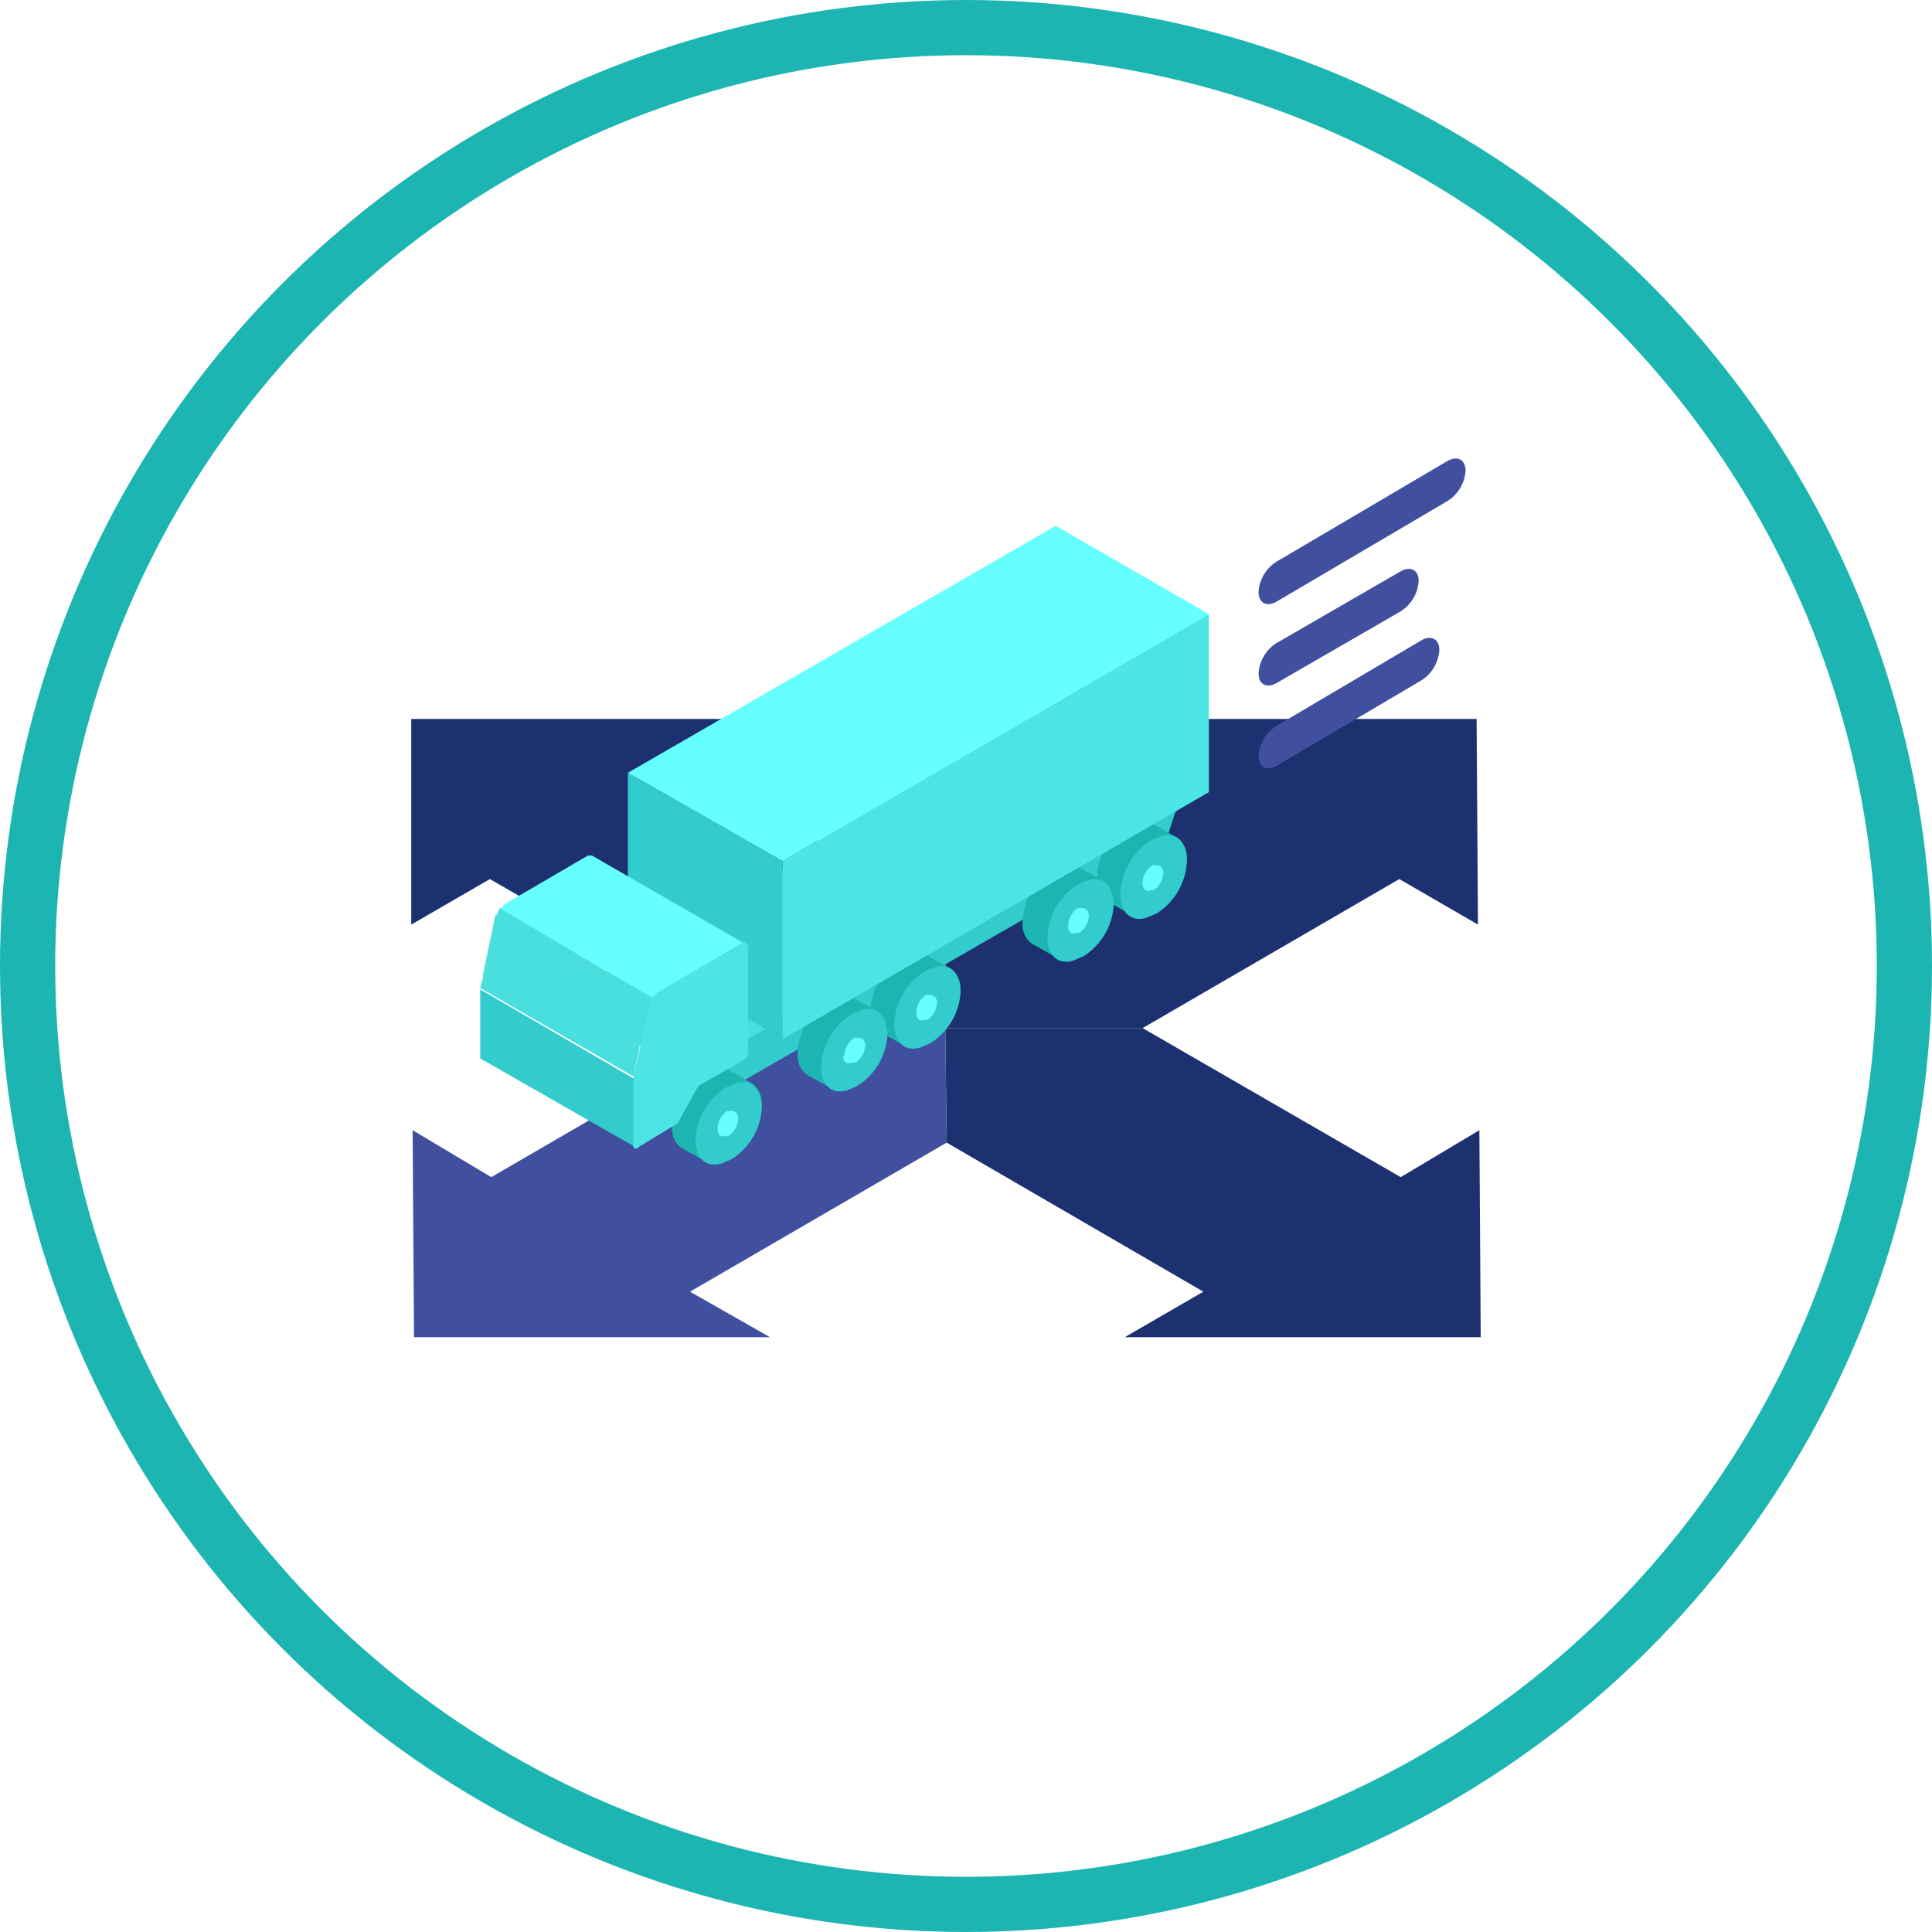<svg xmlns="http://www.w3.org/2000/svg" xmlns:xlink="http://www.w3.org/1999/xlink" width="140" height="140" viewBox="0 0 140 140"><defs><style>.a,.j{fill:none;}.b{fill:#1d3171;}.c{fill:#40509e;}.d{fill:#3cc;}.e{fill:#4adfdf;}.f{clip-path:url(#a);}.g{fill:#1db5b1;}.h{fill:#6ff;}.i{fill:#4ce5e5;}.j{stroke:#1db5b1;stroke-width:4px;}</style><clipPath id="a"><rect class="a" width="140" height="140"/></clipPath></defs><g transform="translate(70 70)"><g transform="translate(-70 -70)"><path class="b" d="M107,52.1H81.2L87,55.4,68.5,66.2v8.3H82.8l18.6-10.8,5.7,3.3Z"/><path class="b" d="M68.4,66.2,49.8,55.4l5.7-3.3H29.8V67l5.7-3.3L54.2,74.5H68.5Z"/><path class="b" d="M107.3,96.9l-.1-15-5.7,3.4L82.8,74.5H68.5l.1,8.3L87.2,93.6l-5.7,3.3Z"/><path class="c" d="M68.6,82.8h0l-.1-8.3H54.2L35.6,85.3l-5.7-3.4.1,15H55.8L50,93.6Z"/><path class="d" d="M85.7,57.2l-1.1,3.4-34.7,20V77.8Z"/><path class="e" d="M85.7,57.2,75.2,52.3l-34.7,20,9.4,5.5Z"/><g class="f"><path class="g" d="M65.3,69.4l.7-.3a1.5,1.5,0,0,1,1.3.2l1.6.9h0a1.8,1.8,0,0,1,.7,1.6q0,.05,0,.1a4.7,4.7,0,0,1-2.2,3.7l-.7.3a1.7,1.7,0,0,1-1.1-.1h0l-1.8-1a1.7,1.7,0,0,1-.7-1.5v-.2a4.7,4.7,0,0,1,2.2-3.7"/><path class="d" d="M64.8,74.3c.1,1.8,1.3,1.8,1.9,1.6l.7-.3a4.7,4.7,0,0,0,2.2-3.7v-.1c-.1-1.9-1.3-1.9-1.9-1.7l-.7.3a4.7,4.7,0,0,0-2.2,3.8v.2"/><path class="h" d="M66.4,73.4c0,.6.4.6.6.5h.2a1.6,1.6,0,0,0,.7-1.2h0c0-.6-.4-.6-.6-.6h-.2a1.6,1.6,0,0,0-.7,1.3h0"/><path class="g" d="M60,72.5l.7-.3a1.6,1.6,0,0,1,1.3.2l1.6.9h0a1.8,1.8,0,0,1,.7,1.6q0,.05,0,.1a4.7,4.7,0,0,1-2.2,3.7l-.7.3a1.7,1.7,0,0,1-1.1-.1h0l-1.8-1a1.7,1.7,0,0,1-.7-1.5c0-.1,0-.2,0-.2A4.7,4.7,0,0,1,60,72.5"/><path class="d" d="M59.5,77.4c.1,1.8,1.3,1.8,1.9,1.6l.7-.3A4.7,4.7,0,0,0,64.3,75q0-.05,0-.1C64.2,73,63,73,62.4,73.2l-.7.3a4.7,4.7,0,0,0-2.2,3.8v.2"/><path class="h" d="M61.1,76.5c0,.6.4.6.6.5H62a1.6,1.6,0,0,0,.7-1.2h0c0-.6-.4-.6-.6-.6h-.2a1.6,1.6,0,0,0-.7,1.3h0"/><path class="g" d="M81.7,59.9l.7-.3a1.5,1.5,0,0,1,1.3.2l1.6.9h0a1.8,1.8,0,0,1,.7,1.6q0,.05,0,.1a4.7,4.7,0,0,1-2.2,3.7l-.7.3a1.7,1.7,0,0,1-1.1-.1h0l-1.8-1a1.7,1.7,0,0,1-.7-1.5v-.2a4.7,4.7,0,0,1,2.2-3.8"/><path class="d" d="M81.2,64.9c.1,1.8,1.3,1.8,1.9,1.6l.7-.3A4.7,4.7,0,0,0,86,62.4q0-.05,0-.1c-.1-1.9-1.3-1.9-1.9-1.7l-.7.3a4.7,4.7,0,0,0-2.2,3.8v.2"/><path class="h" d="M82.8,64c0,.6.4.6.6.5h.2a1.6,1.6,0,0,0,.7-1.2h0c0-.6-.4-.6-.6-.6h-.2a1.6,1.6,0,0,0-.7,1.3h0"/><path class="g" d="M76.3,63l.7-.3a1.5,1.5,0,0,1,1.3.2l1.6.9h0a1.8,1.8,0,0,1,.7,1.6q0,.05,0,.1a4.7,4.7,0,0,1-2.2,3.7l-.7.3a1.7,1.7,0,0,1-1.1-.1h0l-1.8-1a1.7,1.7,0,0,1-.7-1.5c0-.1,0-.2,0-.2A4.7,4.7,0,0,1,76.3,63"/><path class="d" d="M75.9,68c.1,1.8,1.3,1.8,1.9,1.6l.7-.3a4.7,4.7,0,0,0,2.2-3.7q0-.05,0-.1c-.1-1.9-1.3-1.9-1.9-1.7l-.7.3a4.7,4.7,0,0,0-2.2,3.8V68"/><path class="h" d="M77.4,67.1c0,.6.4.6.6.5h.2a1.6,1.6,0,0,0,.7-1.2h0c0-.6-.4-.6-.6-.6h-.2a1.6,1.6,0,0,0-.7,1.3h0"/><path class="g" d="M50.9,77.7l.7-.3a1.5,1.5,0,0,1,1.3.2l1.6.9h0a1.8,1.8,0,0,1,.7,1.6q0,.05,0,.1A4.7,4.7,0,0,1,53,84l-.7.3a1.7,1.7,0,0,1-1.1-.1h0l-1.8-1a1.7,1.7,0,0,1-.7-1.5v-.2a4.7,4.7,0,0,1,2.2-3.7"/><path class="d" d="M50.4,82.7c.1,1.8,1.3,1.8,1.9,1.6L53,84a4.7,4.7,0,0,0,2.2-3.7q0-.05,0-.1c-.1-1.9-1.3-1.9-1.9-1.7l-.7.3a4.7,4.7,0,0,0-2.2,3.8v.2"/><path class="h" d="M52,81.8c0,.6.4.6.6.5h.2a1.6,1.6,0,0,0,.7-1.2h0c0-.6-.4-.6-.6-.6h-.2a1.6,1.6,0,0,0-.7,1.3h0"/><path class="i" d="M56.7,75.3,87.6,57.4V44.5L56.7,62.4Z"/><path class="h" d="M45.5,56l11.2,6.4L87.6,44.5,76.5,38.1Z"/><path class="d" d="M56.7,75.3l-2.5-1.5-8.7-5V56l11.2,6.4Z"/><path class="e" d="M47.2,72.2h0L46.1,77Z"/><path class="i" d="M46.1,77Z"/><path class="i" d="M46,83.1Z"/><path class="e" d="M46,83.1Z"/><path class="e" d="M47.1,72.5h0"/><path class="e" d="M47.3,72.3h0"/><path class="d" d="M34.8,71.8v4.9h0L46,83.1V78.2h0L34.8,71.7h0"/><path class="e" d="M46.7,74.5l.4-1.7L45.9,78Z"/><path class="h" d="M54,68.4,42.9,62h-.3l-6,3.5-.4.4,11.1,6.4.4-.4,6-3.5Z"/><path class="e" d="M47.1,72.5h0v-.2l-.2.4h0"/><path class="d" d="M45.9,78.1h0"/><path class="d" d="M47.1,72.8h0"/><path class="e" d="M35.9,66.3,35,70.6h0v.2l-.2.8h0L45.9,78h0L47,72.7h0l.2-.4-11-6.5-.2.5"/><path class="i" d="M53.7,68.4l-6,3.5a1.3,1.3,0,0,0-.6.9L45.9,78v4.9a.224.224,0,1,0,.4.2l2.8-1.7,1.5-2.7,3.3-1.9a.6.6,0,0,0,.3-.5V68.6a.3.3,0,0,0-.4-.3"/><path class="c" d="M103,46.4c.7-.4,1.3-.1,1.3.7a2.8,2.8,0,0,1-1.3,2.2L92.5,55.5c-.7.4-1.3.1-1.3-.7a2.8,2.8,0,0,1,1.3-2.2Z"/><path class="c" d="M101.5,41.4c.7-.4,1.3-.1,1.3.7a2.8,2.8,0,0,1-1.3,2.2l-9,5.2c-.7.4-1.3.1-1.3-.7a2.8,2.8,0,0,1,1.3-2.2Z"/><path class="c" d="M104.9,33.4c.7-.4,1.3-.1,1.3.7a2.8,2.8,0,0,1-1.3,2.2L92.5,43.6c-.7.4-1.3.1-1.3-.7a2.8,2.8,0,0,1,1.3-2.2Z"/></g><g class="f"><circle class="j" cx="68" cy="68" r="68" transform="translate(2 2)"/></g></g></g></svg>